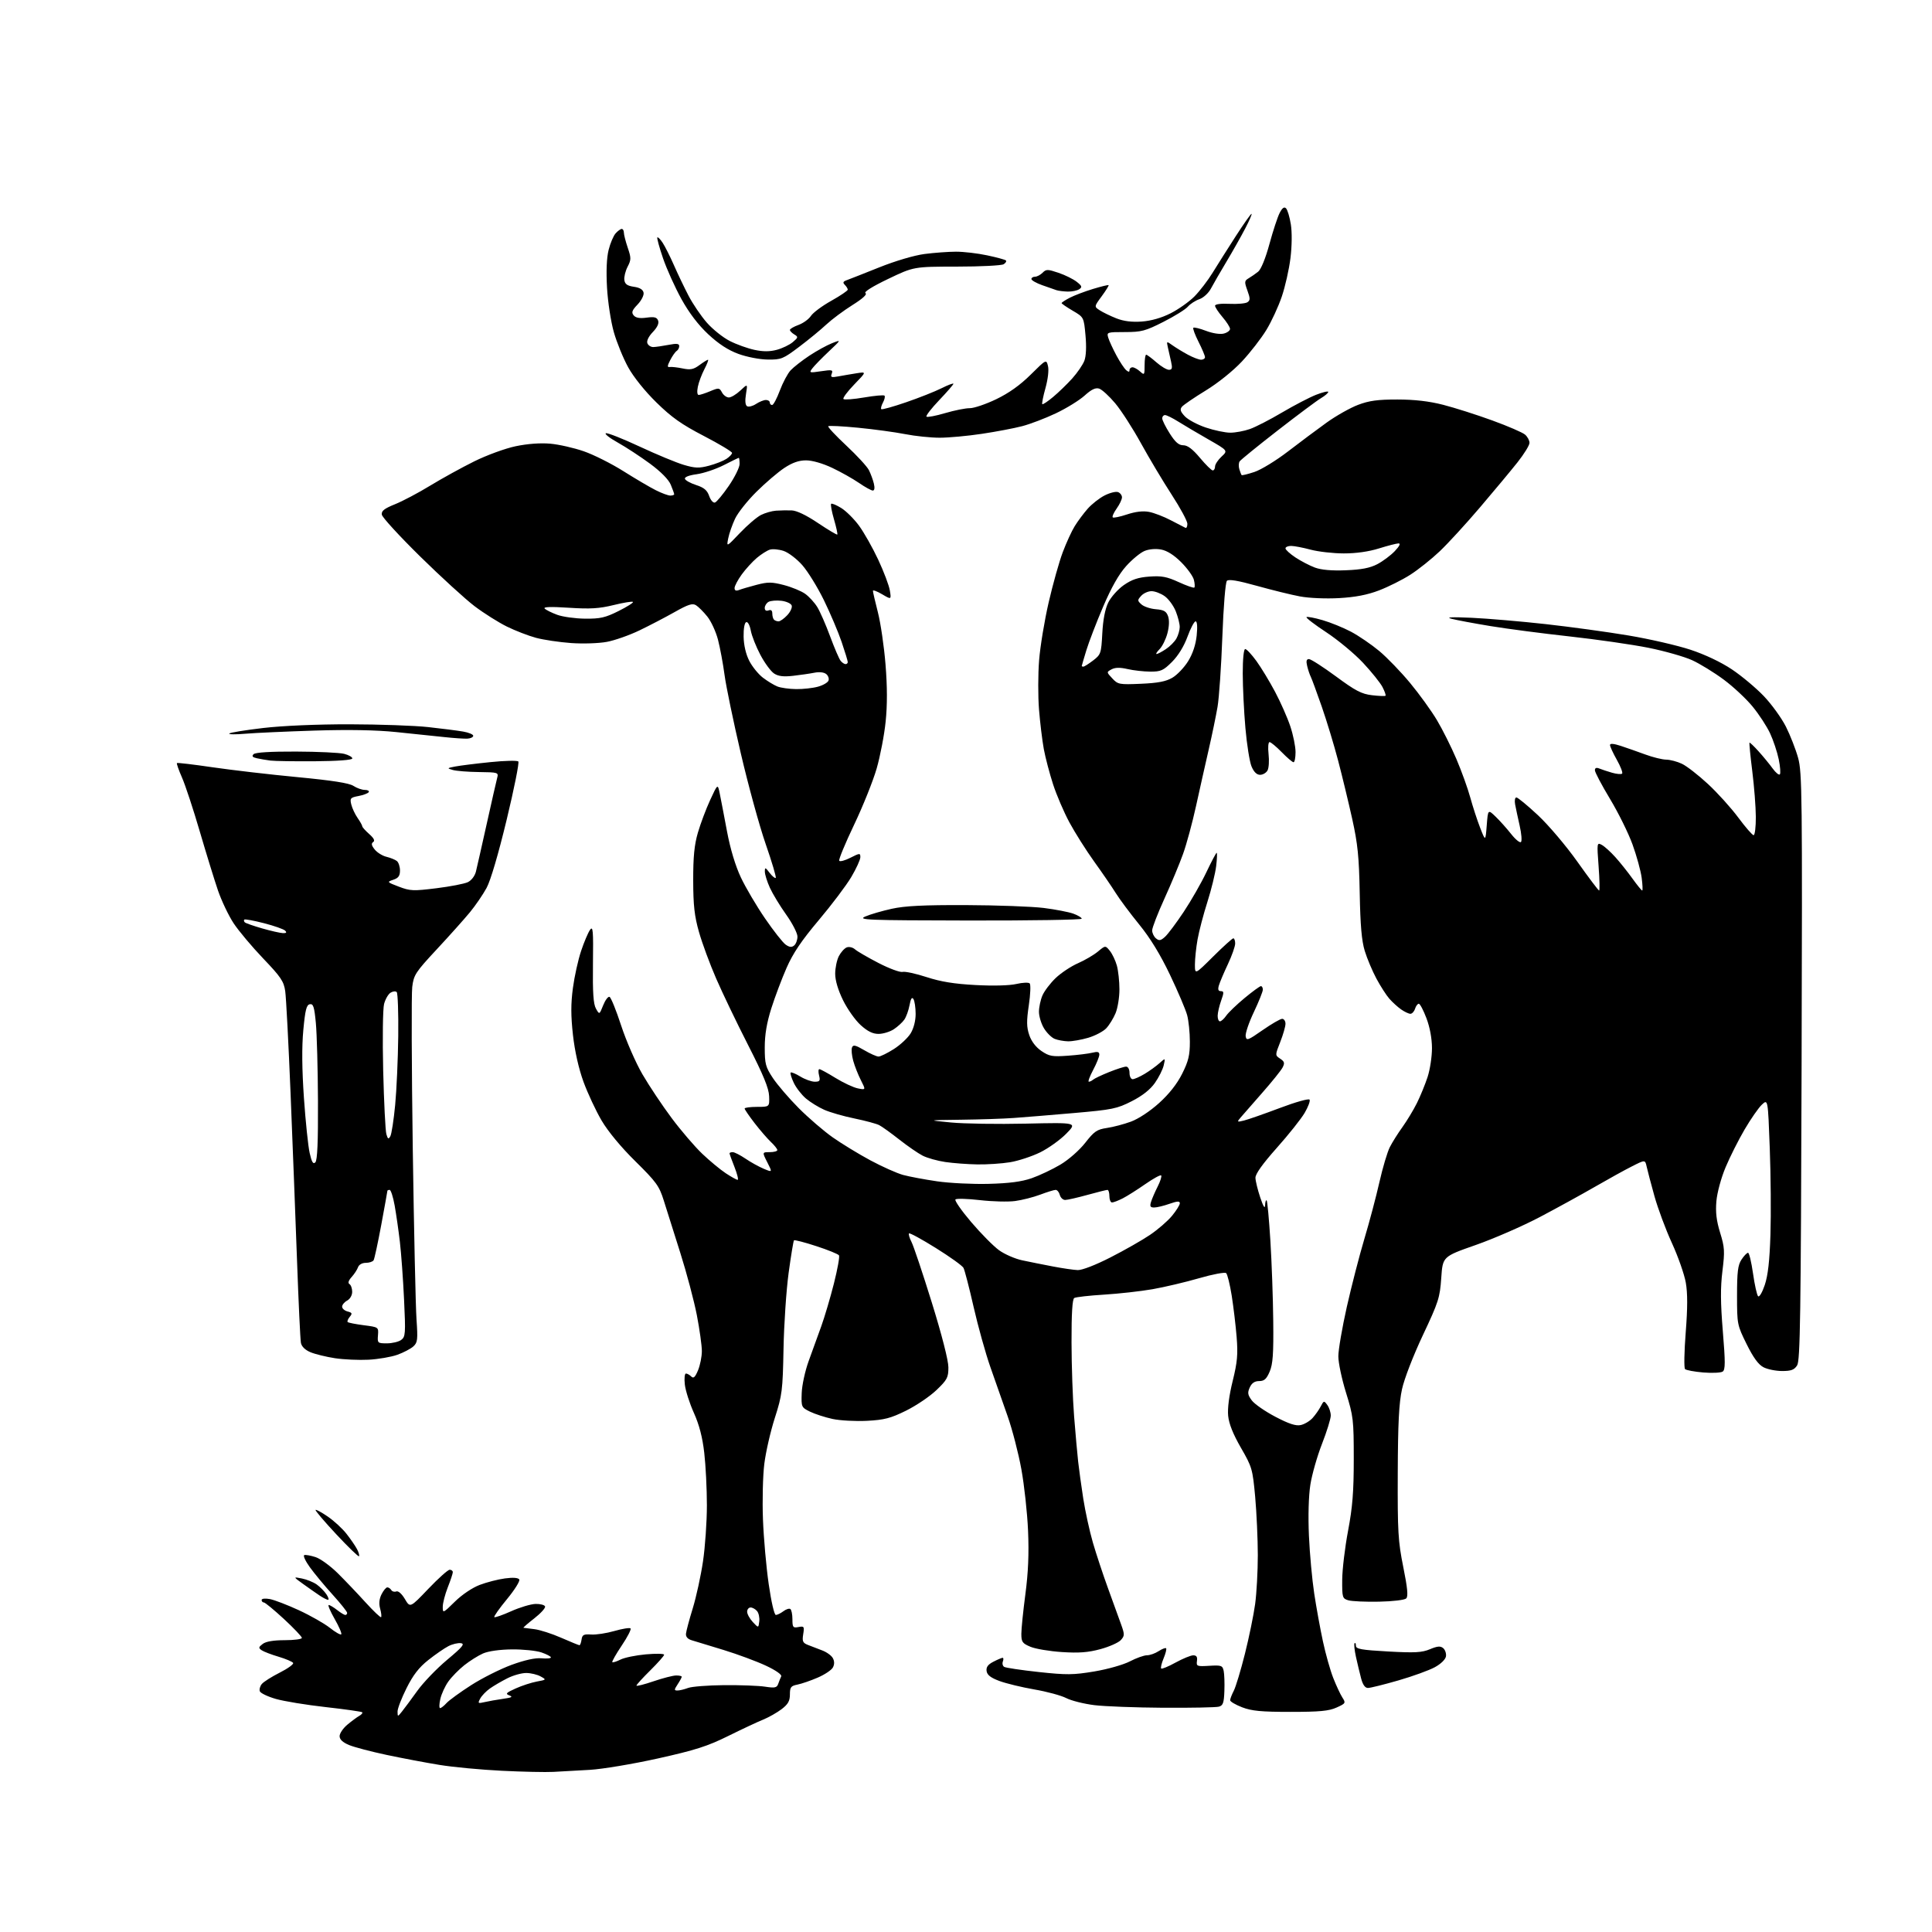 <?xml version="1.0" encoding="UTF-8" standalone="no"?>
<svg 
  version="1.1" 
  xmlns="http://www.w3.org/2000/svg" 
  xmlns:xlink="http://www.w3.org/1999/xlink" 
  xmlns:svg="http://www.w3.org/2000/svg"
  xmlns:rdf="http://www.w3.org/1999/02/22-rdf-syntax-ns#"
  xmlns:cc="http://creativecommons.org/ns#"
  xmlns:dc="http://purl.org/dc/elements/1.1/"
  viewBox="0 0 768 768"
  width="768"
  height="768"
>
<style>svg {background-color: white; }</style>"
<path stroke="none" fill="black" fill-rule="evenodd" d="M220.00,704.35C216.97,704.52 207.75,704.32 199.50,703.91C191.25,703.51 180.10,702.46 174.73,701.58C169.36,700.71 159.91,698.92 153.72,697.61C147.54,696.30 140.80,694.53 138.74,693.67C136.22,692.61 135.00,691.46 135.00,690.14C135.00,689.06 136.37,687.02 138.05,685.61C139.73,684.20 141.87,682.62 142.79,682.10C143.72,681.58 144.26,680.93 143.99,680.66C143.72,680.39 137.20,679.46 129.50,678.60C121.80,677.74 112.87,676.28 109.65,675.35C106.44,674.43 103.58,673.06 103.29,672.32C103.01,671.58 103.36,670.27 104.08,669.41C104.79,668.54 108.01,666.51 111.23,664.88C114.44,663.26 116.83,661.53 116.52,661.03C116.21,660.54 113.61,659.43 110.73,658.57C107.85,657.72 104.83,656.56 104.00,655.99C102.70,655.10 102.76,654.76 104.44,653.48C105.72,652.51 108.72,652.00 113.19,652.00C116.94,652.00 120.00,651.59 120.00,651.09C120.00,650.60 116.80,647.22 112.88,643.59C108.96,639.97 105.36,637.00 104.88,637.00C104.40,637.00 104.00,636.56 104.00,636.02C104.00,635.47 105.39,635.31 107.25,635.65C109.04,635.98 114.24,637.98 118.81,640.09C123.38,642.20 128.91,645.35 131.11,647.08C133.30,648.82 135.34,649.99 135.65,649.68C135.96,649.37 134.78,646.62 133.03,643.56C131.28,640.50 130.22,638.01 130.68,638.02C131.13,638.03 132.62,638.92 134.00,640.00C135.38,641.08 136.84,641.97 137.25,641.98C137.66,641.99 138.00,641.62 138.00,641.14C138.00,640.67 135.40,637.41 132.21,633.89C129.03,630.38 124.96,625.48 123.18,623.01C121.40,620.54 120.40,618.37 120.96,618.18C121.52,617.99 123.56,618.36 125.48,618.99C127.40,619.63 131.34,622.49 134.24,625.36C137.13,628.22 142.10,633.43 145.27,636.93C148.45,640.42 151.25,643.09 151.49,642.84C151.73,642.60 151.56,641.07 151.11,639.45C150.56,637.46 150.74,635.61 151.67,633.75C152.43,632.24 153.46,631.00 153.97,631.00C154.47,631.00 155.18,631.48 155.54,632.07C155.91,632.66 156.80,632.91 157.54,632.62C158.32,632.32 159.72,633.56 160.95,635.64C163.03,639.17 163.03,639.17 170.27,631.58C174.25,627.41 178.06,624.00 178.75,624.00C179.44,624.00 180.00,624.43 180.00,624.96C180.00,625.49 179.10,628.21 178.00,631.00C176.90,633.79 176.00,637.28 176.00,638.75C176.00,641.36 176.11,641.32 180.81,636.69C183.62,633.92 187.72,631.16 190.68,630.03C193.47,628.97 198.00,627.80 200.75,627.44C203.95,627.01 205.98,627.17 206.42,627.86C206.78,628.46 204.60,631.97 201.56,635.65C198.51,639.34 196.24,642.57 196.49,642.83C196.75,643.08 199.77,642.03 203.20,640.49C206.63,638.95 210.98,637.65 212.87,637.59C214.75,637.54 216.47,637.99 216.68,638.59C216.89,639.19 214.95,641.33 212.37,643.34C209.78,645.35 207.86,647.03 208.09,647.07C208.31,647.11 210.27,647.36 212.44,647.62C214.61,647.88 219.41,649.42 223.11,651.05C226.81,652.67 230.07,654.00 230.35,654.00C230.63,654.00 231.00,652.99 231.18,651.75C231.45,649.85 232.04,649.54 235.00,649.75C236.93,649.89 241.09,649.25 244.26,648.34C247.42,647.43 250.30,646.97 250.65,647.32C251.01,647.67 249.43,650.74 247.14,654.14C244.86,657.54 243.18,660.51 243.40,660.74C243.63,660.96 245.09,660.50 246.66,659.71C248.22,658.92 252.76,657.99 256.75,657.63C260.74,657.28 264.00,657.34 264.00,657.78C264.00,658.21 261.52,661.01 258.50,664.00C255.47,666.99 253.00,669.71 253.00,670.04C253.00,670.38 256.04,669.62 259.75,668.35C263.46,667.09 267.51,666.04 268.75,666.03C269.99,666.01 271.00,666.24 271.00,666.54C271.00,666.83 270.27,668.18 269.38,669.54C267.94,671.73 267.94,672.00 269.32,672.00C270.17,672.00 272.07,671.54 273.54,670.98C275.01,670.43 281.45,669.93 287.85,669.87C294.26,669.82 301.57,670.09 304.11,670.48C308.06,671.08 308.81,670.92 309.36,669.34C309.71,668.33 310.25,666.99 310.55,666.37C310.86,665.70 308.34,663.94 304.44,662.12C300.78,660.41 293.22,657.60 287.64,655.89C282.06,654.19 276.38,652.45 275.00,652.04C273.36,651.55 272.56,650.65 272.69,649.40C272.79,648.35 274.00,643.81 275.39,639.31C276.77,634.80 278.60,626.42 279.45,620.68C280.30,614.94 281.00,604.90 281.00,598.37C281.00,591.84 280.53,582.45 279.95,577.50C279.24,571.30 277.95,566.36 275.82,561.62C274.12,557.84 272.50,552.78 272.23,550.37C271.96,547.97 272.16,546.00 272.67,546.00C273.18,546.00 274.13,546.53 274.78,547.18C275.68,548.08 276.31,547.50 277.48,544.71C278.31,542.70 279.00,539.27 279.00,537.08C279.00,534.89 278.10,528.47 277.01,522.80C275.91,517.14 272.95,505.98 270.42,498.00C267.89,490.02 264.93,480.64 263.83,477.13C262.04,471.43 260.87,469.82 252.57,461.63C246.87,456.02 241.71,449.78 239.15,445.44C236.87,441.56 233.63,434.63 231.95,430.04C230.03,424.76 228.49,417.92 227.76,411.43C226.91,403.78 226.90,399.02 227.74,392.75C228.36,388.12 229.83,381.48 231.01,377.98C232.18,374.49 233.77,370.74 234.53,369.66C235.72,367.95 235.88,369.75 235.71,383.10C235.57,394.62 235.87,399.11 236.90,400.94C238.27,403.38 238.27,403.38 239.76,399.65C240.58,397.59 241.71,396.07 242.28,396.26C242.85,396.45 244.93,401.57 246.91,407.64C248.89,413.71 252.70,422.45 255.40,427.08C258.09,431.71 263.33,439.55 267.03,444.50C270.73,449.45 276.17,455.80 279.13,458.62C282.08,461.43 286.29,464.92 288.48,466.37C290.67,467.82 292.80,469.00 293.22,469.00C293.63,469.00 293.08,466.73 291.99,463.96C290.89,461.19 290.00,458.72 290.00,458.46C290.00,458.21 290.57,458.00 291.27,458.00C291.97,458.00 294.24,459.16 296.33,460.57C298.41,461.99 301.68,463.80 303.59,464.60C307.07,466.06 307.07,466.06 305.01,462.03C302.96,458.00 302.96,458.00 305.98,458.00C307.64,458.00 309.00,457.63 309.00,457.17C309.00,456.72 307.85,455.27 306.45,453.96C305.05,452.64 302.13,449.26 299.95,446.44C297.78,443.62 296.00,441.02 296.00,440.66C296.00,440.30 298.23,440.00 300.95,440.00C305.89,440.00 305.89,440.00 305.74,435.75C305.62,432.59 303.48,427.38 297.42,415.50C292.92,406.70 287.20,394.77 284.69,389.00C282.18,383.23 279.10,374.90 277.86,370.50C276.05,364.15 275.58,359.92 275.56,350.00C275.54,340.64 276.00,335.87 277.42,331.00C278.46,327.43 280.66,321.57 282.31,318.00C285.31,311.50 285.31,311.50 286.12,315.50C286.57,317.70 287.87,324.45 289.00,330.50C290.31,337.47 292.33,344.17 294.50,348.78C296.38,352.78 300.70,360.11 304.10,365.07C307.49,370.02 311.19,374.72 312.32,375.51C313.82,376.56 314.71,376.65 315.68,375.85C316.41,375.25 317.00,373.65 317.00,372.31C317.00,370.96 314.98,367.03 312.52,363.58C310.05,360.12 307.14,355.31 306.04,352.90C304.94,350.48 304.04,347.60 304.04,346.50C304.04,344.67 304.21,344.71 305.95,346.99C307.00,348.35 308.09,349.24 308.37,348.97C308.64,348.69 306.84,342.62 304.36,335.48C301.88,328.34 297.44,312.15 294.49,299.50C291.53,286.85 288.62,272.81 288.02,268.31C287.42,263.80 286.24,257.50 285.42,254.31C284.59,251.11 282.68,246.96 281.16,245.08C279.65,243.20 277.62,241.17 276.66,240.58C275.26,239.72 273.55,240.27 268.20,243.29C264.52,245.37 258.23,248.65 254.24,250.57C250.24,252.50 244.39,254.56 241.24,255.15C238.02,255.75 231.76,255.96 227.00,255.62C222.32,255.28 216.05,254.35 213.05,253.54C210.05,252.73 204.84,250.72 201.49,249.07C198.13,247.41 192.37,243.78 188.69,241.00C185.01,238.22 175.27,229.31 167.03,221.22C158.80,213.12 151.93,205.64 151.78,204.58C151.56,203.10 152.74,202.17 157.00,200.45C160.03,199.24 166.32,195.91 171.00,193.05C175.68,190.20 183.55,185.86 188.50,183.41C193.49,180.94 200.84,178.25 205.00,177.38C209.72,176.40 214.82,176.02 218.74,176.37C222.17,176.67 228.18,178.04 232.09,179.40C236.01,180.76 243.10,184.32 247.85,187.32C252.61,190.31 258.39,193.72 260.71,194.88C263.03,196.05 265.61,197.00 266.46,197.00C267.31,197.00 268.00,196.76 268.00,196.47C268.00,196.18 267.38,194.46 266.63,192.66C265.78,190.61 262.68,187.48 258.38,184.31C254.60,181.53 248.84,177.75 245.58,175.93C242.32,174.11 240.19,172.44 240.85,172.22C241.51,172.00 247.55,174.38 254.27,177.52C261.00,180.66 268.90,183.94 271.83,184.80C276.31,186.12 277.90,186.17 281.83,185.13C284.40,184.45 287.51,183.23 288.75,182.42C289.99,181.61 291.00,180.54 291.00,180.04C291.00,179.54 285.96,176.51 279.80,173.31C270.93,168.71 267.00,165.93 260.95,160.00C256.38,155.53 251.85,149.88 249.71,146.00C247.74,142.43 245.17,136.12 244.00,132.00C242.83,127.87 241.61,119.93 241.30,114.33C240.93,107.78 241.15,102.44 241.94,99.33C242.60,96.67 243.86,93.71 244.73,92.75C245.60,91.79 246.69,91.00 247.15,91.00C247.62,91.00 248.00,91.66 248.00,92.47C248.00,93.27 248.69,95.96 249.53,98.45C250.92,102.54 250.92,103.26 249.47,106.05C248.60,107.75 248.02,110.12 248.19,111.32C248.42,112.96 249.36,113.62 251.99,114.00C254.34,114.34 255.59,115.10 255.83,116.35C256.03,117.38 254.96,119.47 253.44,121.06C251.24,123.36 250.93,124.21 251.89,125.36C252.71,126.36 254.29,126.64 257.02,126.27C260.12,125.85 261.10,126.10 261.61,127.43C262.03,128.53 261.30,130.12 259.50,132.00C257.84,133.74 256.98,135.50 257.34,136.44C257.67,137.30 258.74,137.98 259.72,137.96C260.70,137.93 263.41,137.54 265.75,137.09C269.00,136.46 270.00,136.58 270.00,137.58C270.00,138.29 269.55,139.16 268.99,139.50C268.44,139.85 267.29,141.47 266.44,143.12C265.25,145.42 265.19,146.06 266.20,145.89C266.91,145.77 269.22,146.02 271.33,146.46C274.47,147.11 275.68,146.87 278.04,145.13C279.62,143.96 281.16,143.00 281.44,143.00C281.73,143.00 281.09,144.69 280.01,146.76C278.93,148.83 277.75,151.98 277.40,153.76C277.01,155.69 277.16,157.00 277.75,157.00C278.30,157.00 280.37,156.33 282.34,155.50C285.72,154.09 285.99,154.12 287.00,156.00C287.59,157.10 288.82,158.00 289.73,158.00C290.64,158.00 292.70,156.76 294.30,155.25C297.22,152.50 297.22,152.50 296.54,156.65C296.10,159.31 296.26,161.04 296.97,161.48C297.59,161.86 299.18,161.46 300.51,160.59C301.84,159.71 303.62,159.00 304.46,159.00C305.31,159.00 306.00,159.45 306.00,160.00C306.00,160.55 306.42,161.00 306.93,161.00C307.44,161.00 308.82,158.41 310.00,155.25C311.18,152.09 313.11,148.47 314.29,147.20C315.47,145.94 318.81,143.33 321.71,141.40C324.61,139.48 328.67,137.24 330.74,136.43C334.50,134.95 334.50,134.95 329.44,139.73C326.66,142.35 323.73,145.36 322.94,146.40C321.56,148.22 321.70,148.27 326.39,147.57C330.74,146.92 331.21,147.02 330.63,148.53C330.07,149.98 330.45,150.14 333.24,149.62C335.03,149.28 338.30,148.73 340.50,148.38C344.50,147.75 344.50,147.75 339.56,152.85C336.84,155.66 334.92,158.25 335.29,158.62C335.66,158.99 339.35,158.71 343.50,158.00C347.65,157.29 351.29,156.96 351.60,157.27C351.91,157.58 351.64,158.81 351.00,160.00C350.36,161.19 350.05,162.39 350.32,162.65C350.58,162.92 355.01,161.69 360.15,159.92C365.29,158.16 371.64,155.65 374.25,154.34C376.86,153.03 379.00,152.23 379.00,152.56C379.00,152.88 376.45,155.82 373.34,159.08C370.23,162.34 367.95,165.29 368.29,165.62C368.62,165.95 371.96,165.33 375.70,164.22C379.44,163.12 383.85,162.24 385.50,162.26C387.15,162.28 391.88,160.68 396.00,158.70C401.07,156.26 405.51,153.09 409.70,148.94C415.91,142.79 415.91,142.79 416.59,145.50C416.99,147.08 416.57,150.72 415.60,154.23C414.67,157.54 414.10,160.44 414.33,160.66C414.55,160.88 416.50,159.59 418.65,157.78C420.81,155.98 424.22,152.67 426.24,150.43C428.26,148.18 430.42,145.03 431.04,143.43C431.75,141.58 431.92,137.84 431.50,133.30C430.84,126.10 430.84,126.10 426.42,123.51C423.99,122.08 422.00,120.72 422.00,120.48C422.00,120.25 423.46,119.29 425.25,118.36C427.04,117.44 431.18,115.86 434.45,114.87C437.72,113.88 440.53,113.19 440.69,113.35C440.84,113.51 439.61,115.50 437.94,117.77C434.91,121.89 434.91,121.89 437.20,123.37C438.47,124.19 441.42,125.62 443.77,126.55C446.69,127.70 449.90,128.10 453.87,127.82C457.62,127.54 461.70,126.38 465.36,124.53C468.47,122.95 472.73,119.94 474.82,117.83C476.90,115.72 480.16,111.48 482.05,108.39C483.95,105.30 488.08,98.78 491.23,93.89C494.38,89.00 497.20,85.00 497.50,85.00C497.79,85.00 496.68,87.59 495.03,90.75C493.39,93.91 490.02,99.88 487.55,104.00C485.08,108.12 482.30,112.94 481.36,114.71C480.41,116.51 478.39,118.37 476.77,118.93C475.17,119.49 473.11,120.83 472.18,121.91C471.26,122.99 466.90,125.70 462.50,127.93C455.31,131.58 453.76,132.00 447.18,132.00C440.06,132.00 439.88,132.06 440.55,134.25C440.92,135.49 442.38,138.65 443.78,141.27C445.19,143.89 446.94,146.53 447.67,147.14C448.64,147.95 449.00,147.94 449.00,147.12C449.00,146.51 449.53,146.00 450.17,146.00C450.82,146.00 452.17,146.74 453.17,147.65C454.92,149.23 455.00,149.12 455.00,145.15C455.00,142.87 455.28,141.00 455.62,141.00C455.96,141.00 457.77,142.35 459.65,144.00C461.53,145.65 463.79,147.00 464.66,147.00C465.94,147.00 466.11,146.36 465.52,143.75C465.12,141.96 464.54,139.38 464.23,138.02C463.69,135.58 463.71,135.57 466.09,137.27C467.42,138.22 470.17,139.90 472.21,141.00C474.25,142.10 476.61,143.00 477.46,143.00C478.31,143.00 479.00,142.54 479.00,141.97C479.00,141.40 477.84,138.65 476.43,135.87C475.02,133.08 474.09,130.57 474.37,130.29C474.65,130.02 476.91,130.56 479.40,131.51C482.04,132.52 484.97,132.97 486.46,132.60C487.86,132.25 488.98,131.41 488.96,130.73C488.94,130.05 487.59,127.94 485.96,126.04C484.33,124.13 483.00,122.11 483.00,121.54C483.00,120.91 485.26,120.61 488.75,120.78C491.91,120.93 495.11,120.65 495.86,120.15C497.01,119.39 497.01,118.66 495.86,115.48C494.62,112.05 494.66,111.62 496.37,110.61C497.40,110.00 499.09,108.83 500.13,108.00C501.28,107.09 503.06,102.73 504.62,97.00C506.04,91.78 507.87,86.21 508.69,84.64C509.73,82.63 510.49,82.09 511.22,82.82C511.81,83.41 512.66,86.27 513.13,89.19C513.63,92.33 513.57,97.82 512.98,102.60C512.43,107.06 510.88,113.95 509.53,117.90C508.19,121.86 505.43,127.83 503.40,131.16C501.37,134.50 497.00,140.14 493.68,143.69C490.15,147.45 484.17,152.26 479.31,155.23C474.72,158.03 470.47,160.94 469.84,161.69C468.96,162.75 469.22,163.61 470.98,165.48C472.23,166.81 475.99,168.83 479.32,169.95C482.66,171.08 487.04,172.00 489.07,172.00C491.09,172.00 494.59,171.35 496.85,170.55C499.11,169.76 504.86,166.80 509.64,163.97C514.42,161.15 520.51,157.98 523.17,156.93C525.82,155.89 528.00,155.38 528.00,155.80C528.00,156.22 526.70,157.34 525.11,158.28C523.52,159.22 515.76,165.01 507.86,171.15C499.96,177.29 493.17,182.81 492.77,183.41C492.37,184.01 492.32,185.40 492.65,186.50C492.98,187.60 493.39,188.66 493.56,188.85C493.73,189.05 496.04,188.48 498.69,187.60C501.33,186.72 507.32,183.05 512.00,179.45C516.67,175.86 523.59,170.70 527.37,167.98C531.14,165.27 536.77,162.10 539.87,160.93C544.25,159.27 547.71,158.80 555.50,158.81C562.34,158.82 568.08,159.48 573.69,160.92C578.19,162.07 586.96,164.86 593.19,167.13C599.41,169.39 605.29,171.93 606.25,172.78C607.21,173.62 608.00,175.09 608.00,176.04C608.00,176.99 605.86,180.46 603.25,183.76C600.64,187.05 593.95,195.09 588.38,201.62C582.82,208.16 575.59,216.04 572.32,219.14C569.05,222.25 563.79,226.44 560.63,228.46C557.48,230.48 551.88,233.28 548.20,234.69C543.48,236.49 538.78,237.39 532.27,237.76C527.03,238.05 520.34,237.76 516.77,237.09C513.32,236.45 505.61,234.55 499.63,232.88C492.15,230.79 488.44,230.16 487.72,230.88C487.13,231.47 486.35,240.99 485.90,253.20C485.46,264.92 484.61,277.42 483.99,280.99C483.38,284.56 481.80,292.21 480.47,297.99C479.14,303.77 476.88,313.88 475.43,320.46C473.99,327.04 471.67,335.59 470.28,339.46C468.90,343.33 465.56,351.33 462.88,357.22C460.20,363.12 458.00,368.80 458.00,369.85C458.00,370.90 458.68,372.32 459.52,373.02C460.76,374.05 461.41,373.94 463.12,372.39C464.26,371.36 467.60,366.90 470.54,362.48C473.48,358.06 477.54,350.97 479.55,346.73C481.57,342.48 483.41,339.00 483.65,339.00C483.88,339.00 483.79,341.36 483.45,344.25C483.11,347.14 481.54,353.55 479.97,358.50C478.39,363.45 476.63,370.17 476.05,373.43C475.47,376.70 475.00,381.19 475.00,383.41C475.00,387.45 475.00,387.45 482.27,380.22C486.27,376.25 489.87,373.00 490.27,373.00C490.67,373.00 491.00,373.93 491.00,375.06C491.00,376.20 489.69,379.91 488.09,383.31C486.48,386.72 484.88,390.51 484.52,391.75C484.05,393.35 484.28,394.00 485.31,394.00C486.56,394.00 486.58,394.53 485.43,397.75C484.69,399.81 484.07,402.51 484.04,403.75C484.02,404.99 484.42,406.00 484.94,406.00C485.46,406.00 486.59,404.99 487.44,403.75C488.30,402.51 491.58,399.36 494.73,396.75C497.88,394.14 500.81,392.00 501.23,392.00C501.65,392.00 502.00,392.63 502.00,393.40C502.00,394.16 500.39,398.18 498.42,402.33C496.45,406.47 494.99,410.79 495.17,411.92C495.47,413.80 496.04,413.59 501.93,409.48C505.46,407.02 508.95,405.00 509.68,405.00C510.40,405.00 511.00,405.88 511.00,406.96C511.00,408.04 510.06,411.30 508.92,414.20C506.84,419.48 506.84,419.48 508.90,420.85C510.61,421.99 510.77,422.57 509.84,424.36C509.23,425.54 505.56,430.10 501.68,434.50C497.80,438.90 493.93,443.32 493.09,444.32C491.64,446.04 491.73,446.11 494.53,445.42C496.16,445.02 502.56,442.78 508.75,440.45C514.96,438.10 520.26,436.61 520.58,437.13C520.90,437.64 520.01,440.01 518.62,442.39C517.22,444.77 512.24,451.04 507.54,456.31C501.89,462.66 499.02,466.68 499.06,468.20C499.09,469.47 499.95,472.98 500.96,476.00C502.18,479.65 502.83,480.69 502.90,479.08C502.95,477.75 503.23,476.90 503.51,477.18C503.80,477.46 504.46,484.62 504.99,493.10C505.52,501.57 506.04,515.92 506.13,525.00C506.28,538.21 505.99,542.25 504.71,545.25C503.45,548.20 502.55,549.00 500.53,549.00C498.75,549.00 497.60,549.78 496.80,551.53C495.84,553.64 495.98,554.49 497.61,556.69C498.69,558.13 502.91,561.06 506.99,563.19C512.38,566.02 515.13,566.91 517.07,566.48C518.55,566.16 520.65,564.91 521.75,563.70C522.85,562.49 524.32,560.41 525.01,559.07C526.21,556.74 526.32,556.72 527.63,558.51C528.38,559.54 529.00,561.43 529.00,562.71C529.00,563.99 527.43,569.05 525.52,573.95C523.61,578.84 521.52,586.15 520.89,590.18C520.19,594.63 519.97,602.59 520.32,610.50C520.64,617.65 521.59,628.00 522.43,633.50C523.26,639.00 524.82,647.55 525.89,652.50C526.95,657.45 528.79,663.98 529.98,667.00C531.17,670.02 532.80,673.53 533.61,674.78C535.03,676.97 534.93,677.14 531.29,678.78C528.27,680.15 524.57,680.50 513.00,680.50C501.34,680.50 497.57,680.14 493.75,678.67C491.14,677.66 489.00,676.40 489.00,675.87C489.00,675.34 489.65,673.64 490.45,672.10C491.24,670.56 493.24,663.95 494.88,657.40C496.52,650.86 498.34,641.98 498.93,637.68C499.52,633.38 500.00,624.60 500.00,618.18C499.99,611.75 499.52,601.33 498.95,595.00C497.94,583.98 497.71,583.16 493.28,575.50C490.16,570.08 488.52,565.98 488.21,562.79C487.92,559.84 488.59,554.70 490.01,548.97C491.87,541.43 492.14,538.39 491.58,531.47C491.21,526.86 490.32,519.45 489.62,515.01C488.91,510.57 487.92,506.55 487.42,506.09C486.91,505.63 482.07,506.54 476.66,508.11C471.25,509.68 462.93,511.64 458.16,512.48C453.40,513.31 444.70,514.28 438.82,514.64C432.95,515.00 427.64,515.60 427.03,515.98C426.28,516.45 425.92,522.19 425.95,533.59C425.96,542.89 426.43,556.12 426.97,563.00C427.52,569.88 428.24,577.98 428.58,581.00C428.91,584.02 429.83,590.64 430.61,595.71C431.40,600.77 433.12,608.65 434.44,613.21C435.77,617.77 438.49,626.00 440.50,631.50C442.50,637.00 444.84,643.43 445.68,645.80C447.09,649.74 447.08,650.25 445.54,651.96C444.61,652.98 440.96,654.60 437.43,655.56C432.55,656.88 428.87,657.16 422.15,656.72C417.28,656.41 411.65,655.46 409.65,654.63C406.40,653.27 406.00,652.70 406.00,649.47C406.00,647.47 406.73,640.36 407.61,633.67C408.74,625.12 409.06,617.64 408.67,608.50C408.36,601.35 407.16,590.33 406.00,584.00C404.85,577.67 402.40,568.23 400.56,563.00C398.72,557.77 395.64,549.00 393.71,543.50C391.78,538.00 388.78,527.22 387.03,519.55C385.29,511.88 383.47,504.89 383.01,504.01C382.54,503.13 377.59,499.58 372.01,496.11C366.44,492.63 361.64,490.02 361.36,490.30C361.08,490.58 361.52,492.11 362.34,493.70C363.16,495.29 366.80,506.14 370.42,517.81C374.41,530.67 377.00,540.81 377.00,543.54C377.00,547.60 376.54,548.48 372.25,552.59C369.64,555.09 364.21,558.76 360.19,560.75C354.03,563.79 351.58,564.43 344.65,564.80C340.12,565.03 333.96,564.70 330.96,564.06C327.96,563.41 323.93,562.10 322.00,561.16C318.57,559.47 318.50,559.31 318.69,553.79C318.79,550.69 320.03,544.97 321.44,541.08C322.85,537.18 325.10,530.96 326.45,527.25C327.79,523.54 330.06,515.88 331.49,510.23C332.92,504.58 333.83,499.54 333.52,499.03C333.20,498.52 329.15,496.87 324.50,495.36C319.86,493.84 315.86,492.81 315.62,493.05C315.39,493.30 314.43,499.12 313.49,506.00C312.56,512.88 311.64,526.47 311.46,536.22C311.14,552.81 310.92,554.56 308.00,563.67C306.28,569.02 304.40,577.25 303.82,581.95C303.24,586.65 303.00,596.58 303.29,604.00C303.57,611.42 304.60,623.01 305.58,629.75C306.59,636.79 307.80,641.99 308.42,641.97C309.02,641.95 310.35,641.29 311.40,640.50C312.44,639.71 313.68,639.30 314.15,639.59C314.62,639.88 315.00,641.72 315.00,643.68C315.00,646.90 315.23,647.19 317.41,646.77C319.65,646.35 319.78,646.56 319.29,649.62C318.83,652.43 319.11,653.07 321.12,653.87C322.43,654.39 324.98,655.37 326.79,656.05C328.60,656.72 330.53,658.11 331.07,659.14C331.74,660.37 331.74,661.63 331.08,662.86C330.53,663.88 327.82,665.69 325.05,666.88C322.29,668.07 318.67,669.32 317.01,669.65C314.39,670.17 314.00,670.68 314.00,673.57C314.00,676.16 313.27,677.46 310.70,679.42C308.88,680.80 305.62,682.65 303.45,683.53C301.28,684.41 295.00,687.35 289.50,690.07C281.19,694.18 276.46,695.69 261.50,699.02C251.60,701.22 239.45,703.25 234.50,703.54C229.55,703.82 223.03,704.19 220.00,704.35zM159.78,680.37C160.73,679.20 163.46,675.51 165.86,672.17C168.25,668.83 173.60,663.27 177.75,659.80C183.87,654.69 184.90,653.44 183.21,653.19C182.07,653.02 179.83,653.55 178.23,654.38C176.64,655.20 173.05,657.68 170.26,659.89C166.55,662.82 164.23,665.82 161.60,671.08C159.62,675.03 158.01,679.22 158.03,680.38C158.07,682.50 158.07,682.50 159.78,680.37zM174.95,679.00C175.36,679.00 176.51,678.10 177.51,676.99C178.51,675.89 182.91,672.69 187.29,669.88C191.67,667.07 198.91,663.44 203.37,661.80C208.61,659.89 212.83,658.96 215.25,659.20C217.31,659.39 219.00,659.24 219.00,658.85C219.00,658.47 217.31,657.58 215.25,656.87C213.19,656.16 207.90,655.62 203.50,655.66C198.65,655.71 194.12,656.35 192.00,657.28C190.07,658.13 186.72,660.24 184.54,661.97C182.36,663.70 179.51,666.62 178.21,668.45C176.91,670.28 175.47,673.40 175.03,675.39C174.58,677.37 174.54,679.00 174.95,679.00zM462.50,678.86C451.50,678.79 439.12,678.33 435.00,677.82C430.88,677.31 425.86,676.05 423.86,675.02C421.85,673.99 416.16,672.44 411.20,671.59C406.24,670.73 400.00,669.22 397.34,668.24C393.85,666.95 392.41,665.84 392.19,664.28C391.96,662.72 392.71,661.68 394.89,660.56C396.55,659.70 398.20,659.00 398.56,659.00C398.92,659.00 398.96,659.66 398.65,660.47C398.34,661.28 398.58,662.24 399.18,662.61C399.78,662.98 405.95,663.90 412.88,664.65C424.01,665.85 426.62,665.83 435.00,664.43C440.31,663.54 446.55,661.77 449.15,660.42C451.70,659.09 454.76,658.00 455.93,658.00C457.11,658.00 459.19,657.26 460.57,656.36C461.94,655.47 463.28,654.95 463.54,655.21C463.81,655.48 463.36,657.28 462.55,659.22C461.74,661.16 461.31,662.98 461.59,663.26C461.87,663.54 464.44,662.48 467.30,660.90C470.16,659.33 473.32,658.03 474.31,658.02C475.62,658.01 476.04,658.62 475.81,660.25C475.52,662.37 475.80,662.48 480.71,662.18C485.48,661.89 485.97,662.06 486.43,664.18C486.70,665.46 486.83,669.06 486.71,672.20C486.54,676.95 486.17,677.98 484.50,678.43C483.40,678.73 473.50,678.92 462.50,678.86zM192.64,676.61C194.21,676.24 197.52,675.66 199.98,675.31C203.42,674.83 204.00,674.52 202.48,673.95C200.79,673.32 201.16,672.91 205.00,671.18C207.47,670.07 211.25,668.84 213.39,668.44C217.25,667.73 217.26,667.71 214.89,666.40C213.58,665.67 211.02,665.05 209.21,665.04C207.40,665.02 204.03,665.96 201.71,667.13C199.39,668.30 196.26,670.13 194.75,671.20C193.23,672.27 191.50,674.07 190.89,675.21C189.86,677.12 189.99,677.23 192.64,676.61zM543.79,670.99C542.65,671.00 541.74,669.74 541.08,667.25C540.54,665.19 539.60,661.30 539.01,658.62C538.42,655.93 538.17,653.49 538.47,653.20C538.76,652.91 539.00,653.37 539.00,654.22C539.00,655.51 541.19,655.90 551.79,656.49C562.43,657.08 565.23,656.93 568.43,655.59C571.40,654.35 572.60,654.25 573.69,655.16C574.46,655.80 574.96,657.26 574.80,658.40C574.62,659.62 572.82,661.40 570.39,662.73C568.13,663.97 561.61,666.34 555.89,667.99C550.18,669.64 544.73,670.99 543.79,670.99zM301.82,644.53C302.00,643.07 301.61,641.23 300.95,640.44C300.29,639.65 299.14,639.00 298.38,639.00C297.62,639.00 297.00,639.76 297.00,640.69C297.00,641.61 298.01,643.45 299.25,644.78C301.50,647.19 301.50,647.19 301.82,644.53zM548.20,636.69C542.87,636.80 537.38,636.55 536.00,636.15C533.62,635.44 533.50,635.05 533.55,627.95C533.58,623.85 534.63,615.10 535.88,608.50C537.66,599.07 538.14,592.96 538.14,580.00C538.14,564.39 537.97,562.96 535.07,553.63C533.38,548.20 532.00,541.67 532.01,539.13C532.01,536.58 533.53,527.75 535.38,519.50C537.24,511.25 540.38,499.08 542.36,492.45C544.35,485.82 547.03,475.70 548.33,469.95C549.63,464.20 551.50,457.92 552.48,456.00C553.46,454.07 555.72,450.48 557.51,448.00C559.29,445.52 561.87,441.25 563.24,438.50C564.61,435.75 566.52,431.08 567.49,428.12C568.46,425.15 569.24,419.98 569.23,416.62C569.22,412.81 568.39,408.33 567.03,404.75C565.84,401.59 564.47,399.00 564.00,399.00C563.52,399.00 562.85,399.90 562.50,401.00C562.15,402.10 561.32,403.00 560.66,403.00C559.99,403.00 558.34,402.22 556.98,401.27C555.62,400.32 553.52,398.41 552.30,397.02C551.08,395.64 548.76,392.02 547.14,389.00C545.52,385.98 543.43,381.02 542.51,378.00C541.28,373.98 540.74,367.78 540.51,355.00C540.24,340.52 539.72,335.43 537.52,325.50C536.05,318.90 533.54,308.49 531.93,302.37C530.33,296.24 527.39,286.57 525.41,280.87C523.42,275.17 521.46,269.82 521.04,269.00C520.62,268.18 519.98,266.26 519.62,264.75C519.14,262.76 519.34,262.00 520.34,262.00C521.10,262.00 525.92,265.10 531.06,268.88C538.80,274.60 541.24,275.87 545.39,276.36C548.13,276.68 550.55,276.78 550.76,276.57C550.98,276.36 550.43,274.80 549.56,273.11C548.68,271.42 545.21,267.09 541.84,263.49C538.47,259.88 531.91,254.44 527.28,251.38C522.64,248.33 519.07,245.60 519.35,245.32C519.62,245.04 522.47,245.57 525.68,246.50C528.88,247.42 534.01,249.51 537.07,251.13C540.14,252.76 545.18,256.21 548.28,258.79C551.38,261.38 556.90,267.10 560.54,271.50C564.19,275.90 568.98,282.53 571.19,286.24C573.41,289.95 576.90,296.93 578.95,301.74C581.00,306.56 583.48,313.43 584.45,317.00C585.43,320.57 587.19,325.98 588.36,329.00C590.50,334.50 590.50,334.50 591.00,328.11C591.50,321.71 591.50,321.71 594.51,324.61C596.17,326.20 598.94,329.30 600.68,331.50C602.41,333.70 604.18,335.15 604.61,334.72C605.05,334.29 604.81,331.36 604.09,328.22C603.38,325.07 602.56,321.26 602.28,319.75C602.00,318.23 602.22,317.00 602.79,317.00C603.34,317.00 607.21,320.18 611.37,324.07C615.56,327.99 622.57,336.25 627.05,342.57C631.51,348.86 635.39,354.00 635.67,354.00C635.96,354.00 635.86,349.68 635.47,344.40C634.77,335.06 634.80,334.82 636.71,335.84C637.79,336.42 640.22,338.61 642.10,340.70C643.99,342.79 647.06,346.64 648.93,349.25C650.81,351.86 652.55,354.00 652.80,354.00C653.05,354.00 652.96,351.72 652.59,348.93C652.22,346.14 650.58,340.18 648.95,335.68C647.32,331.18 643.29,323.03 639.99,317.56C636.70,312.09 634.00,306.98 634.00,306.20C634.00,305.25 634.57,305.02 635.75,305.50C636.71,305.89 639.00,306.65 640.84,307.18C642.68,307.71 644.47,307.86 644.82,307.52C645.16,307.17 644.22,304.71 642.72,302.05C641.22,299.38 640.00,296.73 640.00,296.15C640.00,295.46 641.49,295.59 644.25,296.49C646.59,297.26 650.98,298.80 654.00,299.91C657.02,301.03 660.78,301.95 662.35,301.97C663.92,301.99 666.73,302.73 668.60,303.62C670.47,304.50 675.12,308.11 678.92,311.63C682.73,315.16 688.17,321.18 691.01,325.02C693.86,328.86 696.60,332.00 697.09,332.00C697.59,332.00 697.99,328.74 697.97,324.75C697.95,320.76 697.31,312.55 696.55,306.50C695.79,300.45 695.30,295.38 695.45,295.22C695.60,295.07 697.25,296.65 699.11,298.72C700.98,300.80 703.48,303.85 704.67,305.50C705.86,307.15 707.14,308.20 707.51,307.83C707.87,307.46 707.68,304.76 707.07,301.83C706.46,298.90 704.91,294.25 703.63,291.50C702.35,288.75 699.23,283.97 696.70,280.89C694.18,277.80 689.00,272.96 685.19,270.14C681.39,267.32 675.75,263.86 672.65,262.44C669.56,261.03 661.73,258.80 655.26,257.50C648.79,256.21 634.73,254.18 624.00,253.00C613.27,251.82 599.10,249.97 592.50,248.88C585.90,247.79 578.92,246.49 577.00,245.98C574.56,245.34 576.99,245.22 585.00,245.58C591.33,245.87 604.56,247.00 614.40,248.09C624.25,249.19 639.10,251.22 647.40,252.62C655.71,254.01 666.76,256.56 671.96,258.27C677.78,260.19 684.13,263.20 688.48,266.11C692.36,268.71 698.07,273.49 701.16,276.73C704.25,279.97 708.19,285.42 709.92,288.84C711.64,292.25 713.83,297.85 714.78,301.28C716.37,307.04 716.47,316.19 716.16,424.00C715.87,523.08 715.61,540.84 714.39,542.75C713.25,544.54 712.03,545.00 708.43,545.00C705.94,545.00 702.60,544.33 701.01,543.50C699.00,542.46 696.95,539.65 694.31,534.31C690.56,526.72 690.50,526.42 690.50,515.01C690.50,505.59 690.83,502.90 692.27,500.71C693.25,499.22 694.42,498.00 694.87,498.00C695.32,498.00 696.21,501.69 696.85,506.20C697.49,510.72 698.40,514.80 698.87,515.27C699.35,515.75 700.52,513.78 701.52,510.81C702.79,507.03 703.45,501.25 703.78,490.78C704.04,482.68 703.92,467.24 703.51,456.46C702.78,436.86 702.78,436.86 700.37,439.12C699.05,440.36 695.97,444.79 693.52,448.97C691.07,453.14 687.66,459.92 685.94,464.03C684.17,468.25 682.58,474.11 682.29,477.50C681.91,481.88 682.31,485.26 683.77,490.00C685.57,495.82 685.67,497.41 684.69,505.27C683.88,511.82 683.92,517.86 684.85,529.18C685.87,541.55 685.86,544.49 684.80,545.22C684.08,545.71 680.61,545.87 677.07,545.58C673.53,545.28 670.28,544.68 669.83,544.23C669.38,543.78 669.50,537.21 670.10,529.62C670.86,519.90 670.87,514.07 670.13,509.86C669.55,506.57 667.07,499.50 664.62,494.15C662.16,488.80 659.03,480.38 657.66,475.46C656.29,470.53 654.90,465.26 654.57,463.74C653.96,460.99 653.96,460.99 648.73,463.64C645.85,465.09 639.23,468.75 634.00,471.77C628.77,474.79 618.93,480.20 612.12,483.79C605.32,487.37 593.84,492.38 586.62,494.91C573.50,499.51 573.50,499.51 572.92,508.01C572.38,515.85 571.82,517.61 565.61,530.76C561.76,538.94 558.21,548.11 557.31,552.26C556.11,557.74 555.70,565.83 555.63,585.50C555.54,608.88 555.76,612.65 557.82,622.89C559.50,631.21 559.82,634.58 559.01,635.39C558.38,636.02 553.70,636.58 548.20,636.69zM130.37,635.95C129.89,635.92 128.38,635.14 127.00,634.21C125.62,633.29 122.70,631.24 120.50,629.66C116.50,626.78 116.50,626.78 120.00,627.47C121.92,627.85 124.58,628.92 125.90,629.86C127.22,630.80 128.96,632.56 129.77,633.78C130.58,635.00 130.85,635.98 130.37,635.95zM142.70,618.63C142.45,618.88 138.37,614.93 133.64,609.86C128.90,604.79 125.22,600.45 125.45,600.22C125.67,599.99 127.87,601.19 130.33,602.88C132.79,604.57 136.13,607.65 137.75,609.73C139.38,611.80 141.26,614.55 141.94,615.84C142.61,617.12 142.96,618.38 142.70,618.63zM146.50,540.51C142.65,540.71 136.64,540.44 133.14,539.91C129.64,539.37 125.27,538.30 123.42,537.53C121.31,536.65 119.90,535.27 119.62,533.82C119.37,532.54 118.67,517.77 118.07,501.00C117.46,484.23 116.31,454.30 115.50,434.50C114.69,414.70 113.74,396.48 113.38,394.00C112.82,390.10 111.65,388.36 104.61,381.00C100.14,376.32 94.85,370.02 92.86,367.00C90.87,363.98 88.08,358.12 86.66,354.00C85.25,349.88 81.99,339.30 79.41,330.50C76.84,321.70 73.66,312.07 72.35,309.10C71.04,306.12 70.14,303.53 70.33,303.33C70.53,303.13 76.92,303.89 84.54,305.01C92.15,306.12 107.31,307.89 118.22,308.92C132.09,310.24 138.79,311.29 140.49,312.40C141.83,313.28 143.87,314.00 145.02,314.00C146.18,314.00 146.87,314.40 146.57,314.89C146.27,315.37 144.44,316.07 142.50,316.43C139.28,317.04 139.04,317.32 139.64,319.80C140.00,321.28 141.13,323.69 142.15,325.15C143.17,326.61 144.00,328.10 144.00,328.45C144.00,328.81 145.24,330.19 146.75,331.53C148.64,333.20 149.14,334.21 148.34,334.73C147.50,335.29 147.67,336.11 148.96,337.70C149.94,338.91 152.03,340.21 153.62,340.59C155.20,340.97 157.06,341.72 157.75,342.26C158.44,342.80 159.00,344.50 159.00,346.04C159.00,348.18 158.37,349.04 156.34,349.72C153.74,350.59 153.80,350.65 158.57,352.47C163.04,354.18 164.30,354.23 173.48,353.09C178.99,352.41 184.61,351.32 185.96,350.68C187.39,350.00 188.74,348.23 189.18,346.50C189.59,344.85 191.52,336.30 193.48,327.50C195.43,318.70 197.30,310.49 197.63,309.25C198.22,307.06 198.02,307.00 190.37,306.90C186.04,306.85 181.38,306.48 180.00,306.08C177.62,305.40 177.66,305.33 181.00,304.69C182.93,304.32 189.18,303.54 194.90,302.96C200.62,302.37 205.63,302.26 206.04,302.70C206.46,303.14 204.37,313.55 201.41,325.84C198.11,339.53 195.02,350.03 193.42,352.97C191.98,355.61 189.01,359.96 186.81,362.63C184.60,365.31 178.69,371.93 173.65,377.34C165.14,386.49 164.46,387.54 163.87,392.34C163.52,395.18 163.62,424.05 164.08,456.50C164.55,488.95 165.22,519.55 165.57,524.50C166.13,532.56 166.00,533.69 164.30,535.23C163.26,536.17 160.40,537.67 157.95,538.55C155.50,539.42 150.35,540.31 146.50,540.51zM153.81,534.00C155.90,534.00 158.45,533.39 159.47,532.65C161.18,531.40 161.27,530.20 160.62,516.58C160.24,508.48 159.49,498.18 158.96,493.68C158.44,489.18 157.50,482.69 156.89,479.25C156.28,475.81 155.37,473.00 154.89,473.00C154.40,473.00 154.00,473.16 154.00,473.35C154.00,473.54 152.91,479.60 151.57,486.83C150.23,494.06 148.85,500.43 148.51,500.98C148.16,501.54 146.77,502.00 145.41,502.00C143.96,502.00 142.68,502.72 142.32,503.75C141.98,504.71 140.84,506.47 139.78,507.64C138.52,509.04 138.22,510.02 138.92,510.45C139.52,510.82 140.00,512.20 140.00,513.52C140.00,514.91 139.15,516.38 138.00,517.00C136.90,517.59 136.00,518.68 136.00,519.42C136.00,520.16 136.97,521.02 138.16,521.33C140.01,521.81 140.13,522.13 139.02,523.47C138.30,524.34 137.94,525.27 138.21,525.54C138.48,525.81 141.36,526.38 144.60,526.80C150.49,527.56 150.50,527.56 150.25,530.78C150.00,533.89 150.12,534.00 153.81,534.00zM428.40,504.88C430.11,504.95 435.47,502.88 441.40,499.85C446.96,497.02 454.04,492.99 457.15,490.88C460.26,488.78 464.20,485.37 465.90,483.30C467.61,481.23 469.00,478.99 469.00,478.32C469.00,477.38 468.01,477.44 464.87,478.54C462.61,479.34 459.87,480.00 458.81,480.00C457.25,480.00 457.00,479.55 457.56,477.75C457.94,476.51 459.13,473.77 460.20,471.65C461.27,469.54 461.89,467.56 461.58,467.25C461.28,466.94 458.43,468.50 455.26,470.71C452.09,472.92 448.06,475.47 446.30,476.37C444.54,477.26 442.63,478.00 442.05,478.00C441.47,478.00 441.00,476.88 441.00,475.50C441.00,474.12 440.65,473.00 440.23,473.00C439.81,473.00 436.21,473.90 432.24,475.00C428.27,476.10 424.30,477.00 423.42,477.00C422.54,477.00 421.58,476.10 421.29,475.00C421.00,473.90 420.26,473.00 419.63,473.00C419.01,473.00 416.25,473.85 413.50,474.89C410.75,475.92 406.25,477.07 403.50,477.43C400.75,477.80 394.46,477.64 389.53,477.07C384.60,476.50 380.22,476.38 379.80,476.80C379.39,477.21 382.21,481.27 386.08,485.81C389.94,490.35 394.92,495.38 397.13,496.98C399.34,498.58 403.48,500.39 406.32,500.99C409.17,501.60 414.65,502.70 418.50,503.43C422.35,504.17 426.81,504.82 428.40,504.88zM393.00,470.60C401.20,470.39 406.12,469.74 410.13,468.35C413.22,467.27 418.35,464.84 421.53,462.95C424.82,460.99 429.08,457.24 431.40,454.28C434.96,449.72 436.06,448.97 439.99,448.39C442.47,448.03 446.79,446.89 449.59,445.86C452.59,444.75 457.20,441.70 460.78,438.46C464.77,434.85 467.92,430.84 469.93,426.82C472.43,421.83 473.00,419.45 472.99,414.09C472.99,410.47 472.50,405.70 471.90,403.50C471.30,401.30 468.24,394.10 465.09,387.50C461.25,379.45 457.22,372.86 452.85,367.50C449.27,363.10 445.07,357.48 443.53,355.00C441.98,352.52 438.10,346.85 434.89,342.40C431.69,337.94 427.29,330.96 425.10,326.90C422.91,322.83 419.99,316.02 418.61,311.77C417.23,307.51 415.57,301.21 414.93,297.77C414.30,294.32 413.44,287.23 413.02,282.00C412.61,276.77 412.62,268.00 413.06,262.49C413.49,256.99 415.21,246.60 416.87,239.42C418.53,232.23 421.04,223.28 422.46,219.52C423.87,215.77 426.01,211.10 427.22,209.15C428.42,207.20 430.73,204.09 432.36,202.24C433.98,200.40 437.01,198.01 439.10,196.95C441.18,195.89 443.59,195.29 444.44,195.62C445.30,195.94 446.00,196.88 446.00,197.70C446.00,198.52 445.05,200.52 443.89,202.15C442.73,203.78 442.03,205.36 442.33,205.66C442.63,205.96 445.18,205.44 447.99,204.50C451.38,203.38 454.36,203.03 456.75,203.48C458.75,203.86 462.66,205.36 465.44,206.83C468.23,208.29 470.84,209.64 471.25,209.83C471.66,210.01 472.00,209.28 472.00,208.21C472.00,207.13 469.19,201.92 465.75,196.63C462.31,191.34 456.84,182.17 453.58,176.26C450.33,170.34 445.70,163.16 443.31,160.31C440.91,157.45 438.04,154.83 436.93,154.48C435.49,154.02 433.85,154.80 431.14,157.26C429.05,159.14 423.92,162.31 419.72,164.30C415.52,166.29 409.48,168.60 406.29,169.42C403.11,170.25 395.89,171.62 390.26,172.46C384.62,173.31 377.10,174.00 373.54,174.00C369.97,174.00 363.78,173.36 359.78,172.57C355.78,171.78 347.38,170.64 341.12,170.03C334.86,169.42 329.51,169.15 329.24,169.43C328.96,169.71 332.19,173.17 336.41,177.11C340.64,181.06 344.69,185.46 345.41,186.89C346.13,188.33 347.02,190.74 347.38,192.25C347.79,193.97 347.63,195.00 346.95,195.00C346.35,195.00 343.88,193.64 341.46,191.97C339.03,190.30 334.23,187.60 330.78,185.97C327.01,184.19 322.87,183.00 320.42,183.00C317.55,183.00 314.99,183.90 311.76,186.03C309.24,187.70 304.27,191.95 300.71,195.48C297.14,199.01 293.32,203.83 292.20,206.20C291.09,208.56 289.86,212.07 289.48,214.00C288.78,217.50 288.78,217.50 294.14,211.86C297.09,208.76 300.85,205.55 302.50,204.71C304.16,203.88 306.86,203.11 308.50,203.00C310.15,202.88 312.93,202.84 314.68,202.89C316.69,202.96 320.52,204.79 325.17,207.92C329.20,210.62 332.65,212.68 332.84,212.49C333.03,212.30 332.44,209.59 331.53,206.47C330.62,203.34 330.11,200.56 330.39,200.28C330.67,200.00 332.47,200.75 334.40,201.94C336.33,203.13 339.52,206.30 341.48,208.98C343.45,211.66 346.88,217.73 349.10,222.47C351.32,227.22 353.41,232.74 353.73,234.74C354.32,238.39 354.32,238.39 350.66,236.23C348.65,235.04 347.00,234.43 347.00,234.87C347.00,235.32 347.89,239.17 348.98,243.43C350.07,247.69 351.44,257.02 352.01,264.16C352.72,272.94 352.74,280.27 352.06,286.83C351.52,292.17 349.90,300.58 348.48,305.52C347.05,310.46 343.01,320.54 339.49,327.91C335.97,335.29 333.32,341.70 333.60,342.16C333.88,342.61 335.88,342.08 338.05,340.97C341.77,339.08 342.00,339.07 342.00,340.75C342.00,341.74 340.38,345.28 338.40,348.63C336.42,351.97 330.61,359.68 325.48,365.76C318.64,373.87 315.23,378.92 312.68,384.73C310.77,389.08 308.03,396.35 306.60,400.87C304.79,406.60 304.00,411.32 304.00,416.38C304.00,422.90 304.33,424.16 307.22,428.52C308.99,431.19 313.60,436.57 317.47,440.46C321.34,444.35 327.43,449.59 331.00,452.11C334.57,454.62 341.32,458.74 346.00,461.26C350.68,463.77 356.52,466.38 359.00,467.06C361.48,467.73 367.55,468.87 372.50,469.59C377.45,470.31 386.68,470.77 393.00,470.60zM125.35,462.05C126.16,461.24 126.47,453.95 126.40,437.70C126.34,424.94 125.96,410.99 125.56,406.69C124.94,400.19 124.54,398.94 123.16,399.20C121.82,399.45 121.32,401.46 120.57,409.51C119.95,416.24 120.03,425.05 120.82,436.50C121.47,445.85 122.49,455.68 123.10,458.35C123.93,462.00 124.49,462.91 125.35,462.05zM388.50,462.87C384.65,462.81 378.92,462.38 375.78,461.92C372.63,461.46 368.58,460.32 366.78,459.40C364.97,458.48 360.80,455.60 357.50,453.01C354.20,450.41 350.60,447.82 349.50,447.26C348.40,446.69 343.97,445.50 339.65,444.61C335.33,443.73 329.93,442.17 327.65,441.16C325.37,440.15 322.09,438.13 320.37,436.67C318.65,435.21 316.47,432.41 315.53,430.43C314.60,428.45 314.04,426.62 314.30,426.36C314.56,426.10 316.29,426.81 318.14,427.94C319.99,429.07 322.56,429.99 323.86,430.00C325.88,430.00 326.13,429.64 325.59,427.50C325.24,426.12 325.30,425.00 325.71,425.00C326.12,425.00 329.02,426.58 332.14,428.51C335.27,430.44 339.26,432.30 341.01,432.65C344.19,433.29 344.19,433.29 342.21,429.39C341.12,427.25 339.75,423.78 339.17,421.68C338.59,419.57 338.37,417.20 338.68,416.40C339.13,415.21 340.03,415.41 343.55,417.47C345.92,418.86 348.48,420.00 349.23,420.00C349.99,420.00 352.72,418.66 355.31,417.02C357.89,415.38 360.90,412.57 362.00,410.77C363.22,408.77 363.99,405.75 363.98,403.00C363.97,400.52 363.58,397.89 363.11,397.15C362.52,396.21 362.04,396.95 361.55,399.60C361.16,401.69 360.22,404.27 359.47,405.34C358.72,406.41 356.85,408.12 355.31,409.14C353.76,410.15 351.04,410.99 349.25,410.99C346.94,411.00 344.89,409.99 342.15,407.51C340.02,405.60 336.87,401.15 335.14,397.64C333.14,393.57 332.00,389.74 332.00,387.08C332.00,384.78 332.66,381.63 333.46,380.07C334.27,378.52 335.68,376.95 336.61,376.60C337.53,376.24 339.01,376.60 339.89,377.39C340.78,378.18 344.99,380.62 349.25,382.82C353.51,385.02 357.80,386.60 358.78,386.35C359.76,386.09 364.06,387.02 368.33,388.41C373.97,390.25 379.31,391.12 387.80,391.57C394.81,391.95 401.31,391.78 404.00,391.15C406.48,390.57 408.87,390.47 409.32,390.92C409.77,391.37 409.62,395.29 408.97,399.62C408.03,405.98 408.07,408.26 409.15,411.46C410.01,413.98 411.78,416.29 414.00,417.80C417.10,419.90 418.31,420.11 424.50,419.66C428.35,419.39 432.74,418.84 434.25,418.46C436.32,417.94 437.00,418.13 437.00,419.23C437.00,420.04 435.89,422.79 434.53,425.35C433.17,427.91 432.40,430.00 432.83,430.00C433.25,430.00 434.03,429.63 434.55,429.17C435.07,428.71 437.92,427.36 440.88,426.17C443.84,424.98 446.88,424.00 447.63,424.00C448.42,424.00 449.00,425.05 449.00,426.50C449.00,427.88 449.56,429.00 450.25,429.00C450.94,428.99 453.07,428.05 455.00,426.89C456.93,425.74 459.58,423.82 460.89,422.65C463.28,420.50 463.28,420.50 462.59,423.50C462.21,425.15 460.63,428.30 459.08,430.50C457.21,433.15 454.11,435.60 449.88,437.75C444.01,440.74 442.18,441.12 427.00,442.44C417.93,443.23 407.12,444.12 403.00,444.41C398.88,444.71 389.43,445.02 382.00,445.11C368.50,445.28 368.50,445.28 378.00,446.20C383.23,446.71 396.66,446.91 407.86,446.66C428.22,446.20 428.22,446.20 423.86,450.65C421.46,453.10 416.80,456.44 413.50,458.07C410.20,459.69 404.80,461.47 401.50,462.01C398.20,462.55 392.35,462.94 388.50,462.87zM155.17,451.67C155.65,450.81 156.51,445.24 157.08,439.30C157.65,433.36 158.20,421.00 158.31,411.83C158.41,402.67 158.14,394.81 157.70,394.37C157.26,393.93 156.16,394.04 155.24,394.62C154.33,395.19 153.18,397.20 152.68,399.08C152.18,400.96 152.02,412.85 152.32,425.50C152.63,438.15 153.20,449.56 153.59,450.86C154.17,452.83 154.44,452.97 155.17,451.67zM424.57,413.94C422.88,413.90 420.49,413.47 419.26,412.97C418.02,412.48 416.11,410.59 415.01,408.78C413.91,406.98 413.01,404.02 413.00,402.22C413.00,400.41 413.62,397.49 414.38,395.72C415.14,393.95 417.51,390.83 419.63,388.80C421.76,386.76 425.75,384.11 428.50,382.91C431.25,381.70 434.83,379.61 436.45,378.25C439.41,375.79 439.41,375.79 441.18,377.97C442.15,379.18 443.41,381.81 443.97,383.83C444.53,385.85 444.99,390.10 444.99,393.28C445.00,396.46 444.30,400.73 443.45,402.77C442.60,404.81 440.94,407.50 439.76,408.75C438.58,410.01 435.37,411.70 432.63,412.52C429.88,413.33 426.26,413.97 424.57,413.94zM112.45,370.93C113.83,370.98 114.09,370.69 113.34,369.94C112.75,369.35 108.96,368.02 104.92,366.98C100.88,365.94 97.37,365.30 97.12,365.55C96.87,365.80 96.95,366.28 97.30,366.63C97.65,366.98 100.76,368.07 104.22,369.06C107.67,370.05 111.38,370.89 112.45,370.93zM385.25,365.92C344.25,365.84 340.79,365.71 344.00,364.31C345.93,363.47 350.65,362.10 354.50,361.25C359.73,360.10 367.20,359.73 384.00,359.79C396.38,359.84 410.28,360.35 414.91,360.93C419.53,361.51 424.82,362.53 426.66,363.19C428.49,363.86 430.00,364.76 430.00,365.20C430.00,365.64 409.86,365.96 385.25,365.92zM500.91,308.00C499.57,308.00 498.43,306.88 497.50,304.66C496.74,302.83 495.64,295.97 495.07,289.41C494.49,282.86 494.02,273.11 494.01,267.75C494.00,261.97 494.40,258.00 494.99,258.00C495.53,258.00 497.53,260.14 499.43,262.75C501.33,265.36 504.67,270.88 506.86,275.00C509.05,279.12 511.78,285.30 512.92,288.72C514.06,292.14 515.00,296.75 515.00,298.97C515.00,301.19 514.64,303.00 514.20,303.00C513.76,303.00 511.65,301.20 509.50,299.00C507.35,296.80 505.18,295.00 504.67,295.00C504.15,295.00 503.98,297.11 504.27,299.74C504.57,302.35 504.39,305.28 503.87,306.24C503.35,307.21 502.02,308.00 500.91,308.00zM125.25,302.61C117.14,302.67 109.15,302.55 107.50,302.34C105.85,302.13 103.42,301.71 102.11,301.42C100.37,301.04 100.01,300.59 100.80,299.80C101.51,299.09 107.53,298.72 117.70,298.76C126.39,298.79 134.98,299.20 136.80,299.66C138.61,300.12 140.08,300.95 140.05,301.50C140.02,302.11 134.31,302.54 125.25,302.61zM185.78,293.62C184.53,293.69 180.35,293.41 176.50,292.99C172.65,292.58 164.10,291.69 157.50,291.01C149.51,290.19 138.65,289.99 125.00,290.42C113.72,290.78 101.35,291.34 97.50,291.67C93.65,292.01 90.79,291.97 91.14,291.58C91.49,291.20 97.56,290.22 104.64,289.39C112.39,288.49 126.04,287.90 139.00,287.92C150.82,287.94 164.87,288.44 170.22,289.03C175.56,289.61 181.79,290.41 184.06,290.80C186.32,291.18 188.15,291.95 188.12,292.50C188.09,293.05 187.04,293.56 185.78,293.62zM316.50,273.93C319.25,273.96 323.14,273.53 325.15,272.97C327.16,272.42 329.04,271.33 329.34,270.55C329.64,269.78 329.24,268.61 328.45,267.96C327.58,267.24 325.73,267.02 323.76,267.41C321.97,267.77 318.14,268.32 315.26,268.65C311.45,269.08 309.39,268.83 307.71,267.73C306.43,266.89 303.99,263.58 302.28,260.35C300.57,257.13 298.85,252.79 298.46,250.71C298.06,248.55 297.27,247.08 296.63,247.31C295.96,247.54 295.54,249.90 295.60,253.10C295.66,256.47 296.50,260.07 297.84,262.69C299.02,265.00 301.46,268.01 303.27,269.39C305.08,270.77 307.67,272.35 309.03,272.89C310.39,273.43 313.75,273.90 316.50,273.93zM453.54,271.81C460.28,271.52 463.47,270.91 466.03,269.41C467.92,268.31 470.74,265.35 472.30,262.84C474.13,259.88 475.32,256.30 475.70,252.64C476.06,249.14 475.90,247.00 475.27,247.00C474.72,247.00 473.27,249.74 472.05,253.08C470.67,256.87 468.35,260.65 465.92,263.08C462.45,266.55 461.46,267.00 457.25,266.98C454.64,266.96 450.57,266.51 448.21,265.96C445.23,265.27 443.30,265.31 441.87,266.07C439.82,267.17 439.82,267.18 442.16,269.68C444.39,272.08 444.93,272.18 453.54,271.81zM430.66,265.00C431.02,265.00 432.76,263.90 434.53,262.55C437.61,260.19 437.76,259.75 438.18,251.77C438.47,246.32 439.29,242.09 440.56,239.50C441.63,237.32 444.41,234.21 446.74,232.58C449.96,230.35 452.43,229.52 456.91,229.20C461.76,228.85 463.85,229.24 468.56,231.40C471.72,232.85 474.52,233.82 474.77,233.56C475.03,233.30 474.95,231.92 474.59,230.49C474.23,229.05 471.96,225.91 469.55,223.50C466.68,220.63 463.93,218.89 461.57,218.45C459.41,218.04 456.76,218.27 454.96,219.02C453.30,219.70 450.02,222.41 447.66,225.04C444.77,228.25 441.79,233.50 438.52,241.15C435.85,247.39 432.85,255.20 431.84,258.50C430.84,261.80 430.01,264.61 430.01,264.75C430.00,264.89 430.30,265.00 430.66,265.00zM336.12,264.00C336.61,264.00 337.00,263.63 337.00,263.18C337.00,262.72 335.90,259.11 334.55,255.15C333.20,251.19 330.03,243.73 327.51,238.57C324.98,233.40 321.12,227.15 318.93,224.66C316.74,222.17 313.40,219.63 311.49,219.00C309.59,218.37 307.12,218.14 306.01,218.50C304.90,218.85 302.57,220.33 300.85,221.78C299.12,223.24 296.42,226.20 294.85,228.36C293.28,230.53 292.00,232.96 292.00,233.76C292.00,234.74 292.57,234.99 293.75,234.54C294.71,234.16 297.86,233.24 300.75,232.48C305.26,231.30 306.79,231.32 311.62,232.57C314.72,233.38 318.51,234.94 320.05,236.04C321.60,237.14 323.76,239.50 324.87,241.29C325.98,243.08 328.28,248.34 329.99,252.98C331.71,257.63 333.59,262.00 334.18,262.71C334.76,263.42 335.64,264.00 336.12,264.00zM459.75,259.99C460.16,259.99 461.82,259.12 463.43,258.05C465.05,256.99 466.94,255.08 467.65,253.81C468.35,252.54 468.95,250.50 468.96,249.27C468.98,248.04 468.27,245.23 467.39,243.01C466.50,240.79 464.52,238.08 462.98,236.99C461.45,235.89 459.09,235.00 457.75,235.00C456.41,235.00 454.56,235.83 453.65,236.84C452.09,238.55 452.10,238.78 453.74,240.26C454.71,241.14 457.29,242.00 459.48,242.18C462.68,242.44 463.63,242.99 464.34,245.00C464.88,246.56 464.77,249.12 464.05,251.80C463.42,254.17 462.02,256.98 460.95,258.05C459.88,259.12 459.34,260.00 459.75,259.99zM309.49,247.00C310.13,247.00 311.69,245.90 312.95,244.55C314.22,243.20 315.01,241.46 314.70,240.67C314.40,239.88 312.55,239.05 310.59,238.82C308.63,238.59 306.35,238.79 305.51,239.25C304.68,239.72 304.00,240.80 304.00,241.66C304.00,242.63 304.56,243.00 305.50,242.64C306.49,242.26 307.00,242.67 307.00,243.86C307.00,244.86 307.30,245.97 307.67,246.33C308.03,246.70 308.85,247.00 309.49,247.00zM232.59,245.93C238.61,245.99 240.62,245.53 245.90,242.89C249.32,241.18 251.89,239.55 251.61,239.27C251.32,238.99 247.87,239.55 243.92,240.52C238.18,241.93 234.62,242.14 226.12,241.59C218.89,241.12 215.83,241.23 216.53,241.93C217.09,242.49 219.34,243.60 221.52,244.40C223.71,245.20 228.69,245.89 232.59,245.93zM535.00,226.69C541.18,226.45 544.59,225.79 547.50,224.27C549.70,223.12 552.82,220.79 554.44,219.09C556.32,217.11 556.86,216.00 555.94,216.01C555.15,216.02 551.65,216.92 548.16,218.01C544.12,219.28 539.04,220.00 534.16,219.99C529.95,219.98 524.02,219.31 521.00,218.50C517.98,217.69 514.49,217.02 513.25,217.01C512.01,217.01 511.00,217.44 511.00,217.99C511.00,218.53 512.78,220.15 514.95,221.59C517.13,223.03 520.61,224.84 522.70,225.62C525.22,226.55 529.37,226.92 535.00,226.69zM284.21,199.76C284.90,199.53 287.38,196.54 289.73,193.11C292.08,189.68 294.00,185.78 294.00,184.44C294.00,183.10 293.86,182.00 293.68,182.00C293.51,182.00 290.81,183.31 287.68,184.91C284.56,186.50 279.73,188.12 276.95,188.51C273.84,188.93 272.04,189.64 272.27,190.35C272.48,190.98 274.49,192.09 276.75,192.82C279.86,193.82 281.11,194.88 281.91,197.16C282.49,198.85 283.51,200.00 284.21,199.76zM482.09,187.00C482.59,187.00 483.00,186.30 483.00,185.45C483.00,184.60 484.16,182.83 485.57,181.52C488.15,179.13 488.15,179.13 480.32,174.65C476.02,172.19 470.64,169.01 468.37,167.59C466.10,166.16 463.74,165.00 463.12,165.00C462.50,165.00 462.00,165.59 462.00,166.30C462.00,167.02 463.34,169.72 464.98,172.30C467.19,175.79 468.58,177.00 470.38,177.00C472.07,177.00 474.09,178.52 477.00,182.00C479.30,184.75 481.59,187.00 482.09,187.00zM305.19,142.93C301.99,142.90 296.89,141.91 293.53,140.68C289.44,139.18 285.68,136.74 281.53,132.87C277.55,129.15 273.93,124.39 270.87,118.87C268.33,114.26 265.04,106.97 263.56,102.65C262.08,98.33 261.07,94.60 261.30,94.37C261.54,94.13 262.50,95.11 263.44,96.55C264.38,97.99 266.37,101.94 267.86,105.33C269.35,108.73 271.96,114.20 273.68,117.50C275.39,120.80 278.69,125.66 281.02,128.30C283.35,130.94 287.44,134.20 290.11,135.55C292.77,136.91 297.18,138.49 299.89,139.07C303.38,139.82 305.99,139.81 308.81,139.05C311.01,138.46 313.87,137.08 315.16,135.99C317.33,134.15 317.37,133.92 315.75,132.95C314.79,132.37 314.00,131.56 314.00,131.15C314.00,130.74 315.53,129.85 317.40,129.17C319.28,128.49 321.50,126.88 322.35,125.59C323.20,124.29 326.84,121.58 330.45,119.57C334.05,117.55 337.00,115.56 337.00,115.15C337.00,114.74 336.47,113.87 335.83,113.23C334.94,112.34 335.12,111.90 336.58,111.38C337.64,111.00 343.45,108.71 349.50,106.29C355.94,103.71 363.40,101.51 367.50,100.97C371.35,100.47 376.98,100.06 380.00,100.05C383.02,100.04 388.60,100.69 392.39,101.50C396.19,102.30 399.55,103.22 399.87,103.53C400.18,103.85 399.78,104.53 398.97,105.04C398.16,105.55 389.79,105.98 380.37,105.98C363.24,106.00 363.24,106.00 353.03,110.89C346.81,113.87 343.30,116.07 344.04,116.52C344.81,117.00 342.96,118.69 338.87,121.26C335.37,123.45 330.70,126.93 328.50,128.98C326.30,131.04 321.44,135.04 317.69,137.86C311.30,142.69 310.53,143.00 305.19,142.93zM424.50,115.91C422.85,115.87 420.82,115.62 420.00,115.36C419.18,115.09 416.59,114.19 414.25,113.35C411.91,112.52 410.00,111.42 410.00,110.92C410.00,110.41 410.64,110.00 411.43,110.00C412.21,110.00 413.57,109.29 414.44,108.42C415.87,106.98 416.44,106.99 420.76,108.44C423.37,109.32 426.62,110.93 428.00,112.01C430.12,113.68 430.27,114.14 429.00,114.98C428.18,115.52 426.15,115.94 424.50,115.91z" />

</svg>